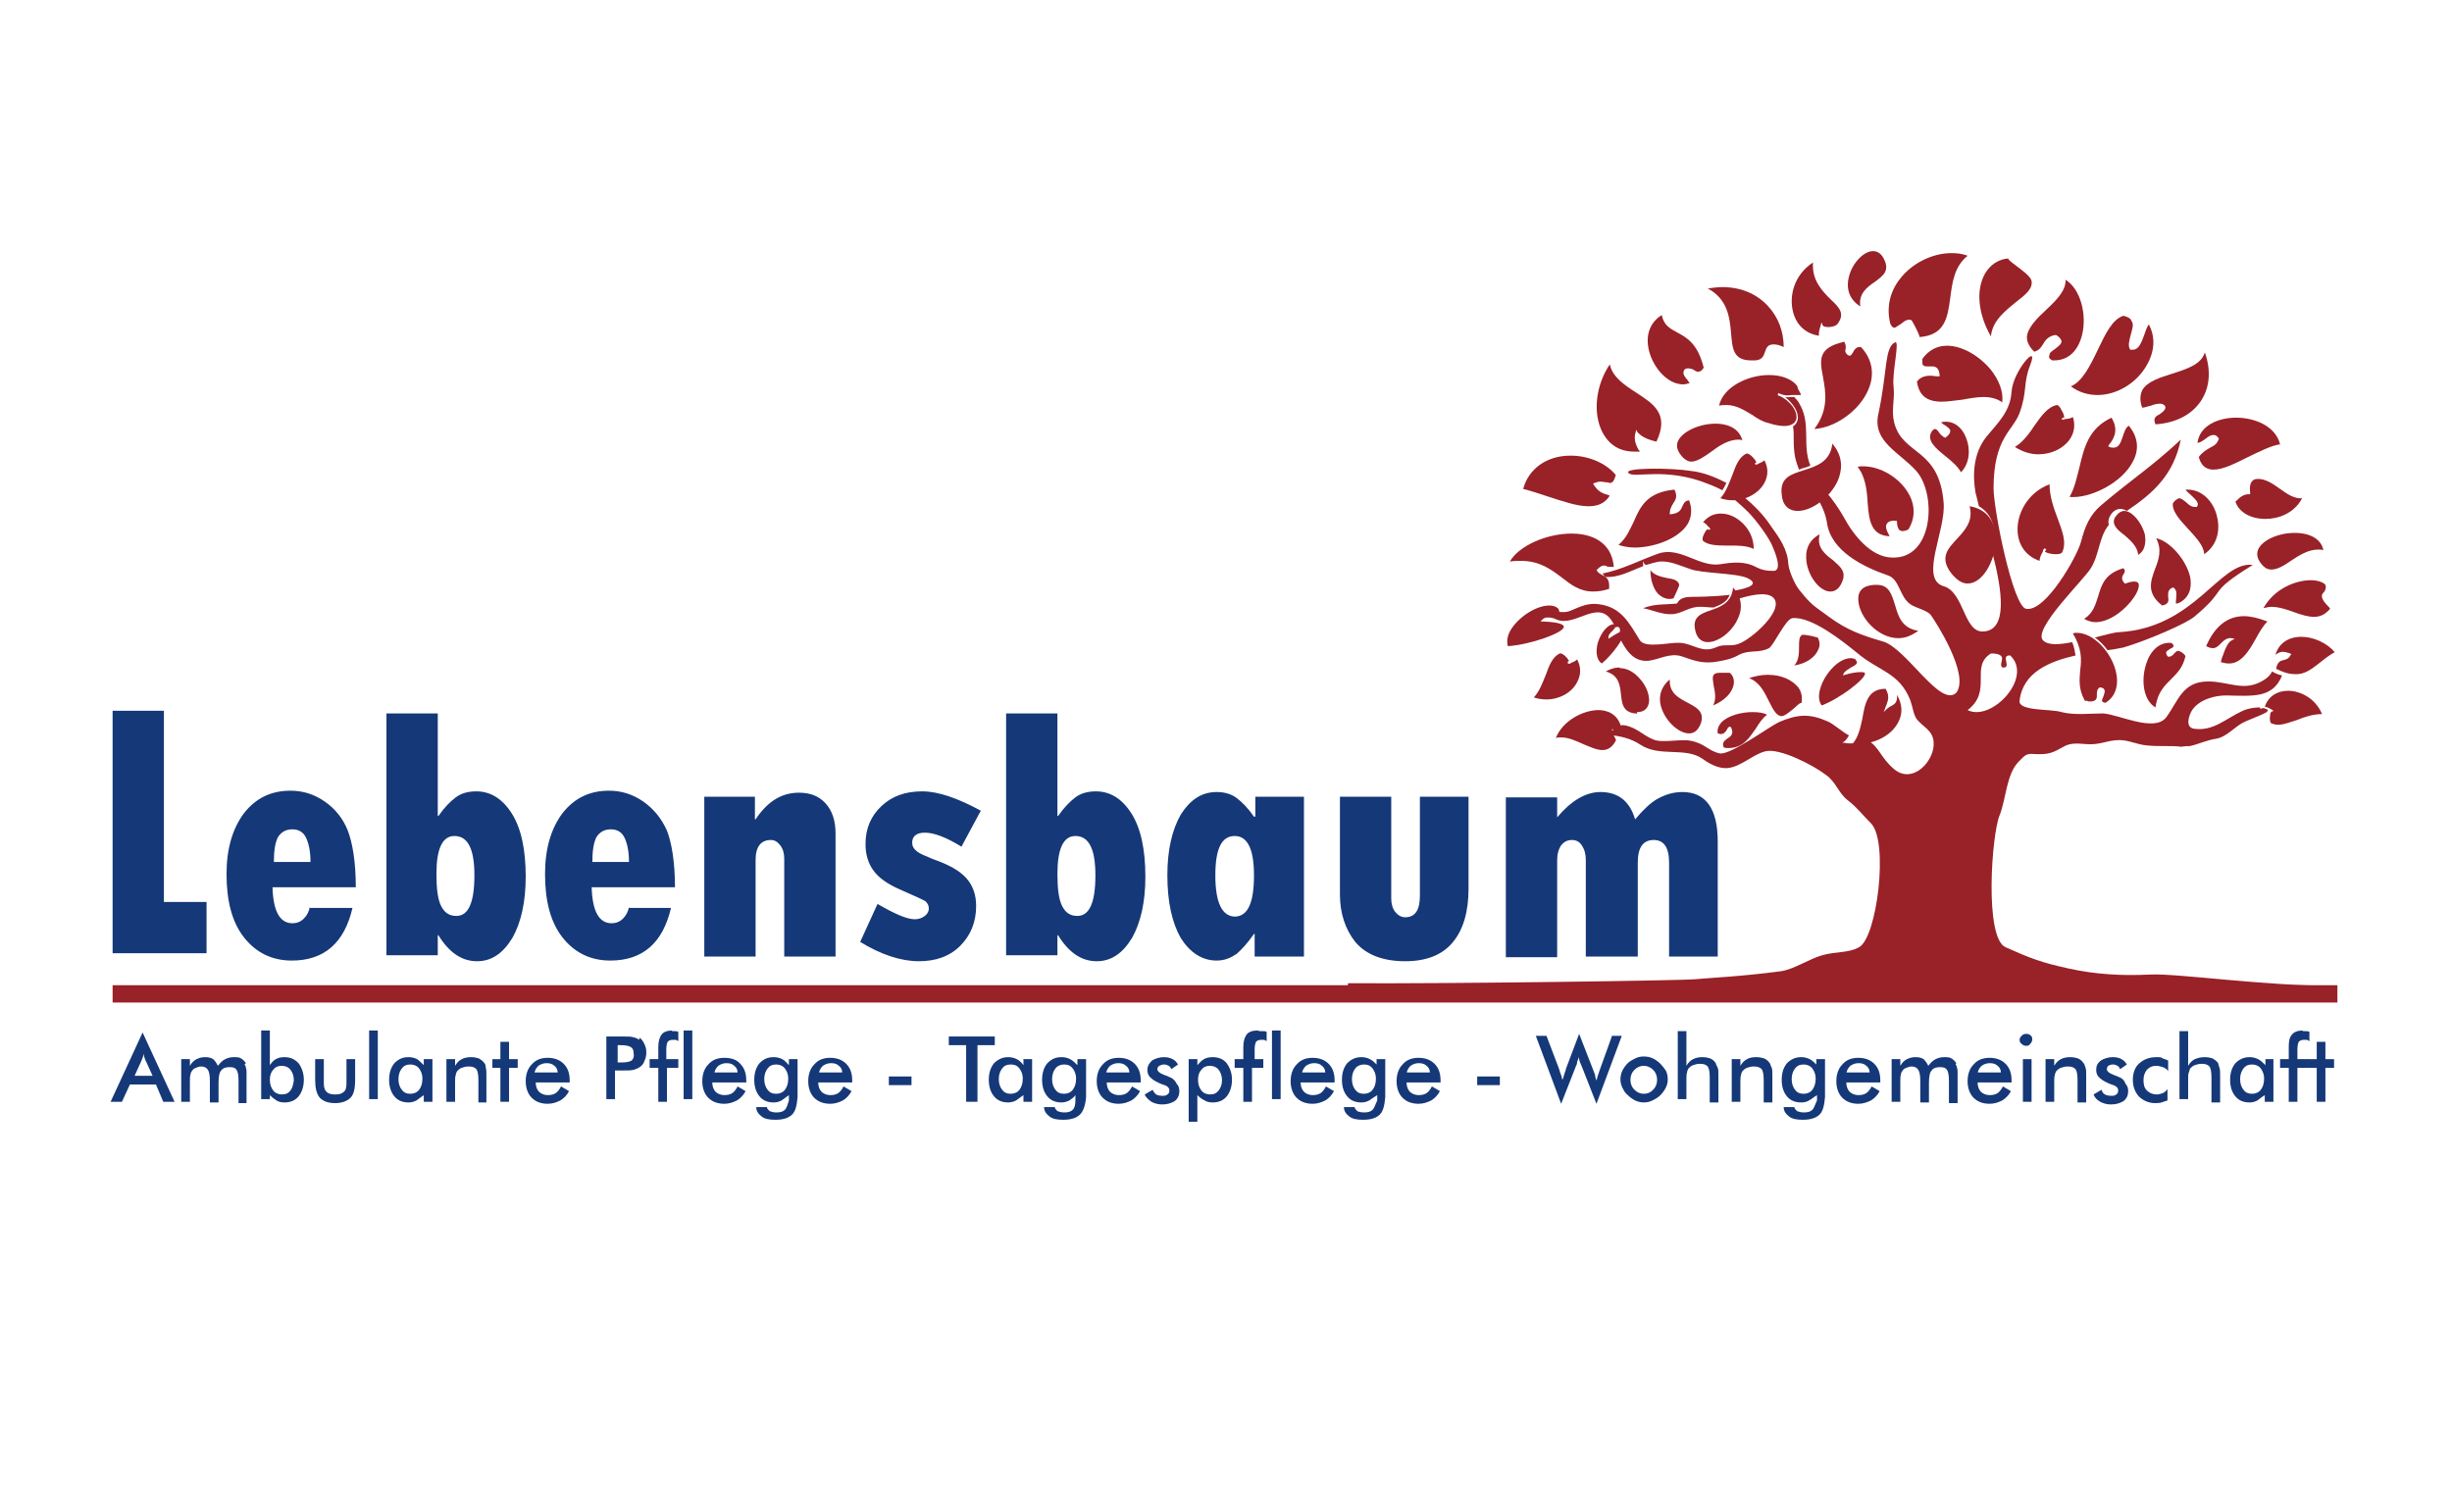 <?xml version="1.0" encoding="utf-8"?>
<!-- Generator: Adobe Illustrator 26.5.0, SVG Export Plug-In . SVG Version: 6.00 Build 0)  -->
<svg version="1.1" id="Ebene_1" xmlns="http://www.w3.org/2000/svg" xmlns:xlink="http://www.w3.org/1999/xlink" x="0px" y="0px"
	 viewBox="0 0 368 227" style="enable-background:new 0 0 368 227;" xml:space="preserve">
<style type="text/css">
	.st0{fill:#FFFFFF;}
	.st1{fill:#992128;}
	.st2{fill-rule:evenodd;clip-rule:evenodd;fill:#992128;}
	.st3{fill:#153878;}
</style>
<rect class="st0" width="368" height="227"/>
<g>
	<g>
		<g>
			<path class="st1" d="M295.3,106.6c3.8-2.9,0.3-6.5,3.5-8.5c0.5,0,0.5,0,1,0.1c1.4,0.4,0.1,1.4,0.7,2c1.6,0.2-0.4-1.9,1.2-1.8
				C305.2,101.7,298.9,108.4,295.3,106.6 M350.3,150.4V148c-10.6,0-23.5-1.9-27.6-1.7c-4.2,0.2-8.1,0-12.2-0.9
				c-4.1-0.9-5.7-1.5-9.5-3.2c-3.2-1.4-2.1-16.9-0.9-19.8c1-2.5,1-6.2,2.9-8.1c1-1,1.1-1.2,2.4-1.1c2.1,0.1,2.7-0.2,4.3-1.1
				c1-0.6,2.1-0.5,3.3-0.4c2.2,0.2,3.2-0.6,5.1-0.6c1.4,0,2.7,0.7,4.1,0.8c1.7,0.2,3.5,0,5.2,0.2c0,0,0.4-0.1,1.3-0.1
				c1.3-0.3,2.5-0.9,3.9-1.1c1.7-0.3,2.8-1.9,4.4-2.6c1.7-0.7,2.7-1.1,3.2-1.4c0.1-0.1,0.1-0.2,0.2-0.3c-0.3-0.2-0.6-0.3-0.8-0.3
				c-0.1,0-0.1,0-0.1,0v0c0,0.1-0.1,0.1-0.2,0.1c-0.1,0-0.1-0.1-0.1-0.2c0,0,0,0,0,0c-0.7,0-1.7,0.1-2.6,0.5
				c-2.6,1.2-4.4,3.1-7.3,2.7c-1.4-0.2-0.8-2-0.3-2.8c1.1-1.6,3.4-2.2,5.1-2.2c4.2,0.1,7,0.4,8.4-3c-0.5-0.1-1-0.3-1.5-0.6
				c-0.2,0.4-0.5,0.8-1.1,1.2c-3,2-5.3,0.3-8.5,0.3c-3.9,0-4.5,3-6.3,5.4c-1.8,2.3-7.2-0.5-9.5-0.6c-2,0-4.2,0.3-6.2-0.2
				c-1.5-0.5-6.5-0.1-6.3-1.7c0.5-4.3,4.5-5.9,8.4-6.8c-0.1-0.6-0.2-1.3-0.5-2c-2,0.4-3.7,0.5-4.4-0.3c-1.5-1.7,6.1-9,7.2-10.8
				c1.3-2.1,1.2-4.7,2.7-6.5c-0.1-0.4-0.1-0.7,0.1-1.2c0.5-1,1.2-1.2,1.6-1.2c0.3,0,0.7,0.1,1,0.3c4-2.7,7-5.4,8.1-10.7
				c-4.4,4.1-7.3,5.9-11.9,9.8c-1.8,1.5-2.5,3.3-3.1,5.6c-0.6,2.2-5.3,10.5-8.2,10c-2-0.3-4.9-14.9-4.9-18.1c0-7.6,2.9-8.6,3.9-11.3
				c1.2-3.3,0.5-4.4,1.6-7.2c1.4-3.6-2.6,0.9-2.8,4c-0.2,3-2,4.6-3.8,6.8c-1.9,2.4-2.1,5.6-1.6,8.4c0.1,0.4,0.3,1.1,0.5,2
				c1.6,0.9,2.5,2.7,2.3,5.1c0,0.6-0.1,1.2-0.3,1.8c1.5,5.7,2.4,11.8-1.4,11.9c-2.9,0.1-2.8-5.9-5.9-6.8c-3.7-1.1,0.4-8.4,0-12.6
				c-0.7-8.2-6.1-7-7.4-11.9c-0.5-1.9,0.1-3.4-0.1-5.4c-0.3-2.1,1-7.1,0.2-6.7c-1.6,0.8-1.1,4.3-2.5,10.8c-0.9,4.1,3.2,5.7,5.7,8.5
				c3.1,3.5,2.6,13.3-3.7,13c-3.1-0.1-5.7-3.3-7.2-6.1c-0.8-1.4-1.6-2.5-2.5-3.6c-0.4,0.4-0.8,0.8-1.2,1.2c0.5,0.9,1,2,1.2,3.3
				c0.6,4.2,5.4,6.6,9.2,7.9c1.7,0.6,1.7,3.2,3.3,4.3c0.8,0.6,2.7,0.9,3.2,1.8c0.5,0.7,5.8,8.8,3.7,11.5c-2.4,2.3-7.5-6.7-11-7.7
				c-3.1-0.9-5.4-1.7-8.1-3.7c-2.3-1.7-2.6-1.7-4.5-4.1c-0.7-0.9-1.5-2.8-1.6-3.8c-0.1-2.2-1.3-3.9-2.6-5.7
				c-1.1-1.7-2.6-3.2-4.2-4.5c-0.5,0.2-0.9,0.3-1.4,0.4c0.7,0.6,1.4,1.2,2.2,2c1.1,1.1,3.2,3.9,3.7,5.3c0.3,0.7,1.5,3.6,0,3.5
				c-0.9,0-1.6-0.1-2.4-0.5c-1.8-1-3.6-0.8-5.5-0.5c-3.2,0.5-6-2.7-9.3-1.6c-2.8,1-5.4,2.4-8.4,3c0.1,0.1,0.3,0.3,0.3,0.5
				c2.1,0.2,3.9-0.9,5.8-1.6c0-0.1,0-0.2,0-0.3l0-0.5l0.2,0.5c0.1,0,0.2,0.1,0.3,0.1c0.7-0.2,1.3-0.4,2-0.5c1.6-0.1,3,0.6,4.5,1.1
				c1.7,0.7,7,0.6,8.7,1.4c1.8,0.9,0.2,1.5-2.2,1.9c0.2,0.4,0.4,0.9,0.5,1.3c1.8-0.6,4.3-1.2,5.4-0.4c2.2,1.7-3.2,6.5-5.2,7.1
				c-1.2,0.4-2.1-0.1-3.3,0.5c-2.1,0.9-3.4-0.6-5.4-0.7c-1.5-0.1-5.2,0.9-6-0.4c-1.6-2.6-2.8-5-6.2-5.4c-1.5-0.2-2.6,0.3-4,0.9
				c-0.8,0.4-1.6,0.3-2.4,0.2c-0.2,0.4-0.8,0.5-1.3,0.6c-0.3,0.1-0.7,0.1-1,0.2c0.4,0,0.8,0.1,1.2,0.1c0.4,0,0.8,0.1,1.2,0.3
				c2.8,1.2,6.2-3.1,8.3,0.2c0.2,0.3,0.4,0.6,0.5,1c0.1,0,0.2-0.1,0.3-0.1c0.3,0,0.4,0.2,0.4,0.3c0.1,0.2,0,0.6-0.2,1
				c1,2,2.1,4,4.5,3.8c1.6-0.2,3.2-1.2,4.9-0.7c1.8,0.6,2.9,1.1,4.9,0.9c1.3-0.2,2.6-0.4,3.8-1.1c1.5-0.8,3-0.2,4.5-1
				c0.7-0.4,2.5-4.4,3.5-4.5c2.9-0.3,7.6,3.5,9.7,5.2c3.3,2.8,6.3,2.9,8,7.1c0.3,0.8,0.5,2.3,1,2.9c1,1.2,2.3,1.6,2.5,3.3
				c0.3,2.9-3.2,6.6-6,4.1c-1.9-1.6-2.2-3.3-3.8-4.2c-0.8,0.3-1.7,0.4-2.6,0.4c-0.3,0-0.7,0-1-0.1l-0.3,0l0.3-0.2
				c0.3-0.2,0.5-0.6,0.7-0.9c-1-0.5-2.4-1.8-3.2-2.1c-2.7-1.2-4.5-1.1-7.3,0.1c-1.5,0.7-7.3,5-8.9,4.7c-1.8-0.4-2.2-1.5-4.4-1.9
				c-1.5-0.3-4.3,0.4-5.6-0.2c-1.5-0.6-2.5-1.8-4.2-2.1c-0.4-0.1-0.8,0-1.2,0.2c0,0,0,0,0,0c0,0.1,0,0.2-0.1,0.3
				c-0.2,0.2-0.7,0.3-0.9,0.3c-0.1,0-0.3,0-0.4,0c-0.1,0-0.1,0-0.2,0.1c0,0.1,0.1,0.2,0.2,0.3c0.1,0.1,0.1,0.1,0.1,0.2
				c1.7,0.2,3.3,0.5,4.8,1.5c2.9,1.9,6.7,0.3,9.3,2.1c1.5,1.1,2.8,1.5,3.8,1.4c2-0.2,3.7-2,5.6-2.5c2.1-0.6,7.3,2.1,9.1,3.5
				c1.6,1.1,1.9,2.8,3.4,3.9c1.5,1.2,2,2,3.4,3.4c2.7,2.7,0.9,17.2-1.8,18.6c-1.6,0.9-3.4,0.6-5.5,1.2c-1.9,0.5-4.2,2.1-6.2,2.4
				c-6,0.8-10.8,1-12.9,1.2c-1.7,0.2-37.5,0.7-52.1,0.6v2.4H350.3z"/>
			<path class="st1" d="M314.4,95.7c0.7,0.5,1.4,1.2,1.9,1.9c1-0.1,1.8-0.3,2.4-0.4c3.7-1.1,9.4-3.6,10.6-4.6
				c5.4-4.5,1.6-3.3,8.8-7.8c-5-0.6-8.6,9.4-20,10.1C317.4,94.9,316,95.3,314.4,95.7"/>
			<path class="st1" d="M254,89.6c-0.9,0-1.9,0.1-2.3,1c-1.9,0.2-3.3,0-5.1,0.7c1.5,0.3,2.9,1,4.4,0.9c1.5-0.1,2.6-1.2,4.3-1.1
				c0.6,0,1.3,0.1,1.9,0.1c1-0.4,2-0.8,2.4-1.9C257,89.6,254.3,89.6,254,89.6"/>
			<path class="st1" d="M269.8,63c-0.1,0.3-0.2,0.7-0.7,1c0.2,1.1,0,2.2,0.2,3.9c0.1,1,0.4,1.8,0.7,2.6c0.2-0.1,0.4-0.1,0.5-0.2
				c0.4-0.1,0.8-0.2,1.2-0.4c-1.3-3.2,0.2-6.3-1.7-9.4c-0.2-0.4-0.5-0.6-0.7-0.9c-0.2,0-0.4,0-0.5,0c-0.3,0-0.6,0.1-0.9,0
				C269.2,60.6,270,62,269.8,63"/>
			<path class="st1" d="M256.5,72.7c0.8,0.3,1.4,0.6,2,0.9c0.2-0.3,0.4-0.7,0.6-1.1c-1.7-0.9-3.5-1.6-5.3-1.8
				c-3.1-0.5-10.2-0.5-9.4,0.3C245.2,71.9,249.9,70,256.5,72.7"/>
			<path class="st2" d="M346.8,87.1c-2.3,0-5.5,1.3-7.1,4.2c0.4-0.1,0.8-0.2,1.2-0.2c1.1,0,2.3,0.4,3.4,0.8c1.1,0.4,2.1,0.7,3,0.7
				c1,0,1.7-0.4,2.4-1.2c0-0.1-0.2-0.3-0.4-0.5c-0.5-0.5-1.1-1.3-0.7-1.8c0.3-0.3,0.6-0.8,0.4-1.3C348.7,87.4,347.8,87.1,346.8,87.1
				"/>
			<path class="st2" d="M278,111.7c0.2,0,0.4,0,0.7,0c2.7,0,5.2-1.3,6.2-3.3c0.7-1.3,0.6-2.7-0.2-4.1c0.1,1.1-0.3,1.4-0.9,1.7
				c-0.2,0.1-0.5,0.3-0.7,0.5l-0.4,0.4l0.2-0.5c0.1-0.2,0.1-0.4,0.2-0.5c0.3-0.9,0.5-1.4-0.1-2.5c-2.7,0-3.1,2.2-3.5,4.5
				C279.2,109.3,278.9,110.7,278,111.7"/>
			<path class="st1" d="M297.9,41.1c-1.4,2.5-1,6.1,0.9,9.4c0.2-2.3,2.1-3.8,3.7-5.1c1.4-1.1,2.6-2,2.4-3.2
				c-0.1-0.7-1.4-1.6-2.3-2.3c-0.8-0.6-1.2-0.9-1.2-1.1C300,38.9,298.7,39.7,297.9,41.1"/>
			<path class="st1" d="M265.3,101.3c-0.9,0-1.9,0.2-2.8,0.5c1.6,0.6,2.3,2.1,3,3.5c0.6,1.2,1.1,2.2,1.9,2.2l0,0
				c0.5,0,1.4-0.8,2-1.3c0.5-0.5,0.8-0.7,1-0.7c0.1-0.8,0-1.6-0.5-2.3C268.9,102,267.3,101.3,265.3,101.3"/>
			<path class="st1" d="M270.7,95.3c-0.1,0-0.2,0-0.2,0c-0.5,0.2-0.5,1-0.5,1.8c0,0.9,0,2-0.7,2.8c1.8-0.3,3.1-1.2,3.6-2.4
				c0.3-0.6,0.2-1.3-0.1-1.8c-0.1,0-0.4-0.1-0.8-0.2C271.5,95.4,271,95.3,270.7,95.3"/>
			<path class="st2" d="M245.2,78.3c-0.6,1.2-1.1,2.5-2.3,3.5c0.6,0.2,1.5,0.4,2.4,0.4c2.8,0,6.4-1.2,7.9-3.4
				c0.7-1.1,0.8-2.4,0.3-3.7c-0.7,0.1-0.8,0.5-1,0.9c-0.2,0.5-0.5,1.1-1.8,1.2l-0.1,0l0-0.1c0-0.6,0.2-1,0.5-1.5
				c0.4-0.6,0.7-1.1,0.2-2.1C247.2,73.9,246.2,76,245.2,78.3"/>
			<path class="st2" d="M328.7,86.6c-0.6-2.6-3.1-5.4-5.1-5.8c0.9,1.7,0.4,3.2-0.2,4.7c-0.7,1.9-1.2,3.6,1.1,5.4
				c1-0.2,1-0.7,0.9-1.3c0-0.5-0.1-1.1,0.7-1.4l0.1,0l0.1,0.1c0.5,0.4,0.3,1.1,0.3,1.6c0,0.3-0.1,0.6,0,0.7c0,0,0,0,0.1,0
				c0.1,0,0.4-0.1,0.7-0.3C328.9,89.3,328.9,87.7,328.7,86.6"/>
			<path class="st2" d="M285.2,41.8c-1.6,2-2.1,4.4-1.5,6.8c0.3,0.6,0.5,0.6,0.6,0.6c0.2,0,0.5-0.3,0.9-0.5c0.4-0.3,0.8-0.7,1.3-0.7
				c0.2,0,0.3,0,0.4,0.1c0.1,0.1,1.1,1.9,1.2,2.5c3.8-0.3,4.2-2.9,4.6-5.9c0.3-2.3,0.6-4.7,2.6-6.3c-0.7-0.3-1.6-0.4-2.4-0.4
				C290,38,287,39.5,285.2,41.8"/>
			<path class="st2" d="M285,79.5c0.3,0.3,0.7,0.3,1.4,0c1-1.6,1.1-3.5,0.1-5.3c-1.3-2.4-4.2-4.2-6.9-4.2c-0.3,0-0.6,0-0.8,0.1
				c1.2,1.5,1.4,3.6,1.5,5.4c0.2,2.6,0.5,4.9,3.3,5c-0.5-0.9-0.7-1.5-0.4-1.9c0.2-0.3,0.6-0.5,1.4-0.4l0.1,0l0,0.1
				C284.7,78.8,284.8,79.2,285,79.5"/>
			<path class="st2" d="M318.7,47.4c-1.7,0.5-2.8,2.9-3.9,5.2c-1.1,2.3-2.3,4.7-4,5.4c1.2,0.9,2.6,1.3,4,1.3c2.9,0,5.9-1.8,7.4-4.5
				c1.2-2.1,1.3-4.2,0.3-6.1c-0.3,0.4-0.5,1-0.7,1.6c-0.4,1.1-0.8,2.2-1.7,2.2c-0.1,0-0.2,0-0.3,0l-0.1,0l0,0
				c-0.4-0.6-0.1-1.5,0.1-2.3c0.2-0.8,0.5-1.5,0.1-2C319.8,47.8,319.4,47.6,318.7,47.4"/>
			<path class="st2" d="M326.1,75.6c-0.1,1.2,1.1,2.5,2.3,3.8c1.2,1.3,2.4,2.6,2.4,3.8c2.2-1.5,2.4-4,1.9-5.8
				c-0.5-2-2.1-3.9-4.4-3.9c-0.1,0-0.2,0-0.3,0c0.2,0.3,0.5,0.5,0.8,0.8c0.6,0.6,1.4,1.2,0.9,1.8l0,0l-0.1,0c-0.1,0-0.1,0-0.2,0
				c-0.5,0-0.9-0.3-1.3-0.7c-0.4-0.3-0.7-0.6-1.1-0.6C326.6,75,326.3,75.2,326.1,75.6"/>
			<path class="st2" d="M235.9,80.1c-3.9,0-8,1.9-9.3,4.2c0.6-0.1,1.1-0.1,1.7-0.1c2.8,0,4.5,1.3,6.1,2.5c1.4,1.1,2.7,2.1,4.7,2.1
				c0.7,0,1.5-0.1,2.4-0.4c0.1-1.5-0.4-1.7-0.9-2c-0.3-0.2-0.7-0.3-0.9-0.7l-0.1-0.1l0.1-0.1c0.4-0.4,0.7-0.6,1-0.6
				c0.1,0,0.3,0,0.4,0.1c0.2,0.1,0.4,0.1,0.7,0.1c0.1,0,0.2,0,0.4,0C241.8,80.6,237.7,80.1,235.9,80.1"/>
			<path class="st2" d="M332.2,70.5L332.2,70.5c1.5,0,3.4-1,5.2-1.9c1.7-0.8,3.4-1.7,4.8-1.9c-0.7-2.8-3.9-4-6.6-4
				c-2.7,0-5.5,1.2-5.8,3.8c0.5-0.1,0.9-0.4,1.3-0.7c0.4-0.3,0.7-0.5,1.1-0.5c0.3,0,0.5,0.1,0.7,0.4l0.1,0.1l0,0.1
				c-0.3,0.8-0.7,1-1.3,1.3c-0.5,0.3-1.1,0.6-1.7,1.4C330.3,69.8,331,70.5,332.2,70.5"/>
			<path class="st2" d="M274.8,45c-1.3-1.3-2.9-2.9-2.7-5.6c-2.9,1.9-3.6,5.1-3,7.4c0.5,2,1.9,3.3,3.9,3.6c-0.1-0.4,0.1-1.1,0.3-1.7
				c0-0.1,0-0.1,0-0.1c0-0.1,0.1-0.1,0.1-0.1h0c0.1,0,0.1,0.1,0.1,0.2c0,0.3,0.5,0.4,0.9,0.4c0.6,0,1.2-0.2,1.4-0.5
				C276.9,47.1,276.1,46.2,274.8,45"/>
			<path class="st2" d="M254.9,55.8c0.2,0,0.5-0.1,0.8-0.6c-0.9-3.6-2.5-4.5-4-5.3c-1.1-0.6-2-1.1-2.3-2.6c-1.8,1.1-2.5,3.1-1.9,5.4
				c0.6,2.4,2.7,5,5.1,5c0.3,0,0.7-0.1,1-0.2c-0.1-0.1-0.2-0.2-0.3-0.4c-0.4-0.5-0.9-1-0.5-1.6l0,0c0.2-0.2,0.4-0.2,0.6-0.2
				c0.3,0,0.5,0.1,0.8,0.2C254.4,55.7,254.6,55.8,254.9,55.8"/>
			<path class="st2" d="M242.1,109.6c0.1,0.1,0.3,0.2,0.7,0.2c0.3,0,0.5-0.1,0.6-0.2c0,0,0,0,0-0.1c-0.5-2.5-2.4-2.9-3.5-2.9
				c-2.3,0-5.4,1.6-6.4,4.2c0.2-0.1,0.5-0.1,0.8-0.1c1.1,0,2.2,0.5,3.3,1c1,0.4,2,0.9,2.9,0.9c0.9,0,1.5-0.5,2-1.4
				c0.1-0.1-0.1-0.4-0.2-0.6c-0.2-0.3-0.5-0.8-0.3-1.2L242.1,109.6C242,109.5,242,109.6,242.1,109.6"/>
			<path class="st2" d="M259.4,112.3c2.2,0,3.1-1.5,4.1-2.9c0.5-0.8,1-1.6,1.7-2.1c-0.5-0.3-1.3-0.4-2.2-0.4c-1.6,0-3.7,0.5-4.7,1.6
				c-0.4,0.5-0.6,1-0.5,1.6c0.1,0,0.3,0.1,0.4,0.1c0.6,0,0.8-0.4,1-0.7c0.1-0.2,0.2-0.4,0.4-0.4c0.1,0,0.1,0,0.2,0.1l0,0l0,0
				c0.5,1-0.1,1.4-0.6,1.7c-0.4,0.3-0.8,0.6-0.5,1.3C259,112.3,259.2,112.3,259.4,112.3"/>
			<path class="st2" d="M330.5,59.9c1.2-2,1.3-4.5,0.4-7c-0.5,1.8-2.7,2.5-4.9,3.2c-1.9,0.6-3.8,1.2-4.5,2.5c-0.3,0.7-0.4,1.5,0,2.6
				c0.4,0,0.8-0.2,1.3-0.3c0.5-0.2,1-0.3,1.4-0.3c0.4,0,0.7,0.2,0.8,0.5l0,0l0,0c0,0.5-0.5,0.8-0.9,1.1c-0.6,0.3-1,0.6-0.6,1.5
				C326.7,63.5,329.2,62.1,330.5,59.9"/>
			<path class="st2" d="M335.5,75.3c0.5,1.6,2.3,2.6,4.5,2.6c1.9,0,4.3-0.8,5.5-3.1c-1.1,0.1-2.2-0.6-3.3-1.4
				c-1.1-0.8-2.3-1.6-3.5-1.5c-1,0.1-1.1,1.1-1,2c0,0.2,0,0.3,0,0.3l0,0l-0.1,0c-0.1,0-0.2,0-0.3,0
				C336.3,74.3,335.7,75.2,335.5,75.3"/>
			<path class="st2" d="M348.4,99.3c0.6-0.5,1.3-1,2-1.4c-1.2-1.4-3.2-2.3-5-2.3c-2,0-3.4,1-3.9,2.7c0.7-0.5,1.1-0.6,2.2-0.2
				l0.2,0.1l-0.1,0.1c-0.3,0.6-0.7,0.7-1.1,0.8c-0.5,0.1-0.9,0.3-1.1,1.3c1,0.5,1.9,0.8,2.8,0.8C346,101.3,347.1,100.3,348.4,99.3"
				/>
			<path class="st2" d="M253.3,105.5c-1.3-0.7-2.8-1.4-2.7-3.5c-1.8,1.5-1.6,3.4-1.2,4.4c0.7,2,2.6,3.7,4.1,3.7h0
				c0.8,0,1.4-0.5,1.8-1.6C255.8,106.8,254.6,106.2,253.3,105.5"/>
			<path class="st2" d="M295.6,76c0.6,2.2-0.7,3.6-1.9,4.9c-1.4,1.5-2.6,2.8-0.9,5.1c0.8,1,1.6,1.6,2.5,1.6c2.2,0,4-3.2,4.2-6.1
				C299.7,78.4,298.2,76.4,295.6,76"/>
			<path class="st2" d="M248.6,66.3c2-4.2-0.5-5.7-3.1-7.4c-1.7-1.1-3.5-2.3-3.9-4.2c-2.1,3.1-2.6,7.3-1.1,10.2
				c1,1.9,2.6,2.9,4.8,2.9c0.3,0,0.5,0,0.8,0c0-0.1-0.1-0.2-0.2-0.3c-0.3-0.6-0.8-1.5-0.4-2.7l0.1-0.3l0.1,0.3
				C246.2,65.4,246.9,65.9,248.6,66.3"/>
			<path class="st2" d="M235.7,68.4c-3.6,0-6.3,2-7.1,5c1.2,0.3,2.4,0.7,3.6,1.1c2.2,0.7,4.4,1.5,6.2,1.5c1.5,0,2.5-0.5,3.2-1.6
				c-1.3-0.4-1.7-0.6-2.4-1.6l-0.1-0.2l0.2-0.1c0.3-0.1,0.6-0.2,0.9-0.2c0.3,0,0.6,0.1,0.9,0.1c0.2,0,0.4,0.1,0.5,0.1
				c0.3,0,0.6-0.1,0.9-1.2C241,69.5,238.4,68.4,235.7,68.4"/>
			<path class="st2" d="M291.4,60.3c1,0,2.1-0.2,3.1-0.3c1.1-0.2,2.2-0.4,3.2-0.4c1.2,0,2.1,0.3,2.8,0.8c0.2-1.6-0.5-3.4-1.8-5
				c-1.8-2.1-4.3-3.5-6.5-3.5c-1.5,0-2.8,0.7-3.7,2c0,0.5,0,0.8,0.1,0.9c0.1,0.1,0.3,0.2,0.5,0.2c0.1,0,0.2,0,0.4,0
				c0.1,0,0.3,0,0.4,0c0.5,0,1.1,0.1,1.2,1.3l0,0.2l-0.2,0c-0.1,0-0.1,0-0.2,0c-0.2,0-0.6-0.1-1-0.1c-0.9,0-1.6,0.3-2,0.9
				C288,59.3,289.1,60.3,291.4,60.3"/>
			<path class="st2" d="M308,54.1c0.1,0,0.2,0,0.3,0c2.1,0,3.6-1.4,4.2-3.9c0.7-2.9-0.2-6.8-2.5-8.2c0.1,1.6-1.4,3.1-2.9,4.5
				c-1.4,1.3-2.8,2.7-2.9,4.1c0,0.8,0.4,1.5,1.1,2.2c0.7-0.2,1-0.6,1.3-1.1c0.3-0.5,0.7-1.2,1.8-1.4l0.1,0l0.1,0
				c0.5,0.3,0.7,0.6,0.8,0.9c0,0.5-0.5,0.8-1,1.2c-0.4,0.3-0.9,0.6-0.8,0.9C307.4,53.6,307.6,53.9,308,54.1"/>
			<path class="st2" d="M258.5,43.1c-0.7,0-1.4,0.1-2.2,0.2c3,1.6,3.3,4.4,3.5,6.7c0.2,2.3,0.3,4.1,3,4.1c0.2,0,0.5,0,0.7,0
				c1-0.1,1.2-0.7,1.4-1.3c0.2-0.6,0.4-1.1,1.3-1.1c0.4,0,0.9,0.1,1.5,0.4c0-2.3-0.8-4.5-2.4-6.2C264.1,44.6,261.9,43.1,258.5,43.1"
				/>
			<path class="st2" d="M270.3,59.3c-0.1-0.3-0.2-0.5-0.4-0.8l-0.2-0.6c-0.8-1-2.3-1.6-4.2-1.6c-3.2,0-6.9,1.8-7.5,4.6
				c0.4-0.1,0.8-0.1,1.1-0.1c1.5,0,2.7,0.8,3.9,1.5c0.7,0.5,1.5,1,2.4,1.2c2.4,0.8,3.9,0.5,4.2-0.6c0.2-1.1-0.8-2.7-2.6-3.5
				c-0.1,0-0.1,0-0.2-0.1l0.1-0.3c0.1,0,0.1,0.1,0.2,0.1c0.7,0.3,1.2,0.3,1.8,0.2C269.2,59.3,269.7,59.3,270.3,59.3"/>
			<path class="st2" d="M318.8,76.7c-0.5,0-1,0.4-1.4,1c-0.5,1,0.3,1.8,1.4,2.6c0.9,0.8,2,1.7,2.1,3c1.3-0.8,1.1-2.4,1-3.1
				C321.4,78.4,320,76.7,318.8,76.7"/>
			<path class="st2" d="M338.6,95.8c0.5-0.9,1-1.8,1.7-2.5c-1.3-0.5-2.5-0.8-3.5-0.8c-2.5,0-4.4,1.5-5.7,4.5c0.4,0.2,0.7,0.3,1,0.3
				c0.5,0,0.8-0.3,1.2-0.7c0.4-0.4,0.9-0.9,1.6-0.8l0.5,0.1l-0.4,0.2c-0.7,0.3-1.1,1.5-1.5,2.6c-0.1,0.2-0.1,0.4-0.2,0.7
				c0.4,0.1,0.8,0.2,1.1,0.2C336.3,99.7,337.5,97.8,338.6,95.8"/>
			<path class="st2" d="M312.1,70.1c-0.4,1.5-0.7,3.1-1.5,4.5c3,0.3,8-2.1,9.6-5.5c0.9-1.8,0.6-3.6-0.7-5.2c-0.5,0.3-0.7,1-0.9,1.6
				c-0.3,0.8-0.5,1.7-1.4,1.7c-0.2,0-0.4,0-0.6-0.1l-0.2-0.1l0.1-0.2c1.1-1.3,1.3-2.6,0.4-4.1C313.5,64.3,312.8,67.1,312.1,70.1"/>
			<path class="st2" d="M316,105.5c1.5-0.9,2.1-2.7,1.5-4.9c-0.7-2.7-3.3-5.6-5.8-5.6c-0.2,0-0.4,0-0.6,0.1c1.4,2.3,1.3,4,1.1,5.5
				c-0.1,1.4-0.3,2.8,0.7,4.6c0.3,0,0.4,0,0.5,0.1c0.1,0,0.2,0,0.4,0l0.1,0c0.8-0.1,0.8-0.5,0.8-1c0-0.4,0-0.8,0.4-1.1l0,0l0,0
				c0.4,0,0.6,0.1,0.7,0.3c0.2,0.3,0,0.6-0.1,1c-0.1,0.3-0.3,0.6-0.2,0.8C315.6,105.4,315.8,105.5,316,105.5"/>
			<path class="st2" d="M325.6,96.5c-2.1,0-3.3,2-3.7,3.9c-0.5,2.2-0.1,4.8,1.6,5.8c0.3-2.3,1.4-3.3,2.4-4.3
				c0.9-0.9,1.7-1.7,2.1-3.4c-0.1-0.2-0.3-0.4-0.6-0.6c-0.2-0.1-0.4-0.2-0.5-0.2c-0.2,0-0.4,0.2-0.6,0.4c-0.2,0.3-0.5,0.5-0.9,0.5
				l0,0l0,0c-0.2-0.2-0.3-0.4-0.3-0.6c0-0.3,0.4-0.4,0.6-0.6c0.2-0.1,0.5-0.2,0.5-0.4c0-0.1,0-0.2-0.2-0.4
				C325.9,96.5,325.7,96.5,325.6,96.5"/>
			<path class="st2" d="M277.8,98.8c-1.7,0-3.5,1.9-4.3,3.7c-0.6,1.4-0.7,2.6-0.1,3.4c2.7-1,6.6-4,6.5-4.8c0-0.2-0.4-0.2-0.7-0.2
				c-0.5,0-1.3,0.1-2.3,0.4l-0.3,0.1l0.1-0.3c0.2-0.4,0.7-0.6,1.1-0.9c0.4-0.2,0.8-0.4,0.9-0.7c0-0.2-0.1-0.3-0.3-0.6
				C278.2,98.9,278,98.8,277.8,98.8"/>
			<path class="st2" d="M242.2,93.7c-1.1,0.1-2,1.5-2.4,2.8c-0.3,1.1-0.3,2.5,0.6,3.1c1.6-1.3,3.6-4.1,3.3-4.7c0-0.1-0.2-0.4-2,0.8
				l-0.3,0.2l0-0.3c0-0.3,0.3-0.6,0.6-0.9c0.2-0.2,0.5-0.5,0.4-0.6C242.5,93.9,242.3,93.8,242.2,93.7"/>
			<path class="st2" d="M280.4,58.5c1-2.3,0.6-4.6-1.1-6.4c-0.7-0.1-1,0.4-1.2,0.8c-0.2,0.3-0.3,0.5-0.5,0.5c-0.1,0-0.3-0.1-0.4-0.2
				c-0.3-0.3-0.3-0.6-0.2-0.8c0-0.2,0.1-0.5-0.2-1.1c-4,0.9-3.7,2.7-3.2,5.3c0.4,2.2,0.9,4.9-1.3,7.8
				C275.5,64.2,279.1,61.6,280.4,58.5"/>
			<path class="st2" d="M314.9,89.5c-0.4,1.2-0.7,2.5-2.1,3.4c0.5,0.3,1.1,0.5,1.7,0.5h0c3.1,0,6.5-3.9,6.5-5.5
				c0-0.4-0.2-0.6-0.7-0.6c-0.3,0-0.8,0.1-1.3,0.3l-0.1,0l-0.1-0.1c-0.5-0.6-0.3-1-0.1-1.3c0.2-0.3,0.3-0.5,0-0.9
				C315.9,86.1,315.4,87.8,314.9,89.5"/>
			<path class="st2" d="M274.7,88.8L274.7,88.8c0.7,0,1.3-0.4,1.7-1.3c0.8-1.7-0.2-2.4-1.3-3.4c-1.2-0.9-2.5-1.9-2-3.9
				c-2.4,1.3-2.1,3.6-1.9,4.6C271.7,87,273.3,88.8,274.7,88.8"/>
			<path class="st2" d="M256.8,91.6c-1.5,0.5-2.8,1-2.4,2.9c0.2,1.2,0.9,1.9,1.9,1.9c1.7,0,3.8-1.7,4.6-3.7c0.7-1.6,0.4-3.2-0.8-4.5
				C259.9,90.5,258.2,91.1,256.8,91.6"/>
			<path class="st2" d="M269.8,76.7c2.2,0,4.9-2.1,6-4.5c0.6-1.4,1-3.5-0.8-5.6c-0.3,2.8-2.5,3.4-4.3,4c-1.9,0.6-3.6,1.1-3.3,3.6
				C267.5,75.8,268.4,76.7,269.8,76.7"/>
			<path class="st2" d="M257.5,63.6c-2.5,0-5.1,1.2-5.7,2.7c-0.3,0.8,0,1.6,0.9,2.5c0.4,0.3,0.7,0.5,1.1,0.5c0.9,0,1.9-0.7,2.9-1.4
				c1.2-0.9,2.6-1.9,4.2-1.9c0.2,0,0.4,0,0.6,0.1C260.9,63.9,258.6,63.6,257.5,63.6"/>
			<path class="st2" d="M344.4,80c-2.5,0-4.9,1.1-5.5,2.5c-0.3,0.8-0.1,1.6,0.8,2.5c0.4,0.4,0.8,0.5,1.2,0.5c0.9,0,1.9-0.6,2.9-1.3
				c1.2-0.8,2.6-1.7,4.1-1.7c0.3,0,0.6,0,0.8,0.1C348.4,81,346.8,80,344.4,80"/>
			<path class="st2" d="M278.9,90.1c0.1,2.5,2.9,5.7,6,5.7c1.1,0,2-0.4,3-1.1c-2.5-0.4-3-2.2-3.5-3.9c-0.5-1.6-0.9-3-2.7-3
				c-0.1,0-0.3,0-0.4,0C279.6,87.9,278.8,88.7,278.9,90.1"/>
			<path class="st2" d="M281.4,42.3c1.2-0.9,2.2-1.6,1.4-3.3c-0.4-0.9-1-1.3-1.7-1.3c-1.4,0-3.1,1.8-3.6,3.8
				c-0.5,1.9,0.1,3.5,1.7,4.5C278.9,44.1,280.2,43.1,281.4,42.3"/>
			<path class="st2" d="M245.7,106.9c1.5,0,1.8-1.1,1.8-1.8c0-1-0.5-2.2-1.3-3.1c-0.9-1.1-2-1.7-3.1-1.7v-0.1
				c-0.7,0-1.4,0.2-2.1,0.6c3.9,1.1,0.7,5.9,4.4,6.3c0.1,0,0.2,0,0.3,0V106.9z"/>
			<path class="st2" d="M235.2,98.8c-0.4-0.5-0.9-0.8-1.1-0.7c-1.1,0.5-1.6,1.8-2.1,3.2c-0.5,1.2-0.9,2.4-1.8,3.4
				c0.6,0.2,1.2,0.3,1.9,0.3c1.9,0,3.8-1,4.6-2.6c0.6-1.1,0.6-2.3,0-3.4c-0.2,0.2-0.6,0.4-0.9,0.5l0,0c-0.1,0.1-0.2,0.2-0.5,0.1
				l0-0.2l0-0.1c0,0,0.1,0,0.2-0.1C235.4,99.2,235.4,99,235.2,98.8"/>
			<path class="st2" d="M309.5,82.9c0.7-1.5,0-3.2-0.7-5.1c-0.6-1.6-1.2-3.3-1.2-5.1c-3.4,1.3-4.9,4.5-4.8,7
				c0.1,2.2,1.3,3.8,3.3,4.5c0-0.4,0.2-0.9,0.5-1.4l0,0c0-0.1,0-0.3,0.3-0.5l0.1,0.1l0.1,0.1c0,0-0.1,0.1-0.2,0.3
				c0.2,0.2,0.9,0.4,1.6,0.4C309.1,83.2,309.4,83.1,309.5,82.9"/>
			<path class="st2" d="M341.2,106.7C341.2,106.7,341.2,106.7,341.2,106.7l-0.1,0.1c-0.1,0-0.1,0-0.1,0c-0.1,0-0.3,0.2-0.3,0.6
				c-0.1,0.6,0,1.1,0.2,1.2c0.3,0.1,0.6,0.2,1,0.2c0.9,0,1.8-0.4,2.8-0.7c1.2-0.5,2.5-0.9,3.8-0.9c-1-2.4-3.3-3.5-5.1-3.5
				c-1.7,0-3,0.9-3.5,2.4c0.4,0,1.2,0.5,1.3,0.6c0,0,0,0,0,0L341.2,106.7L341.2,106.7z"/>
			<path class="st2" d="M259,81.9l0.7,0c1.2,0,2.4,0,3.5,0.5c0-1.5-0.6-2.8-1.6-3.8c-1-1-2.2-1.5-3.3-1.5c-0.8,0-1.8,0.2-2.7,1.3
				c0.3,0.1,0.6,0.4,0.8,0.7l0,0c0.1,0,0.2,0.1,0.3,0.4l-0.2,0l-0.1,0.1c0,0,0-0.1-0.1-0.2c-0.2,0.1-0.5,0.6-0.7,1.1
				c-0.1,0.3-0.1,0.6,0,0.7C256.3,81.8,257.5,81.9,259,81.9"/>
			<path class="st2" d="M263.2,68.8c-0.4-0.5-0.9-0.8-1.1-0.7c-1.1,0.5-1.6,1.8-2.1,3.2c-0.5,1.2-0.9,2.5-1.8,3.5
				c0.6,0.2,1.2,0.3,1.9,0.3c2,0,3.9-1.1,4.7-2.6c0.6-1.1,0.6-2.3,0-3.4c-0.2,0.2-0.6,0.4-0.9,0.5l0,0c-0.1,0.1-0.2,0.2-0.5,0.1
				l0-0.1l0-0.1c0,0,0.1,0,0.2-0.1C263.5,69.2,263.4,69,263.2,68.8"/>
			<path class="st2" d="M308.7,60.8c-1.4,0.3-2.3,1.6-3.3,3c-0.8,1.2-1.7,2.5-3,3.3c1.1,0.7,2.3,1.1,3.5,1.1c1.9,0,3.7-0.8,4.7-2.2
				c0.5-0.7,1-1.9,0.5-3.4c-0.3,0.2-0.7,0.3-1.2,0.3l0,0c-0.1,0.1-0.1,0.1-0.2,0.1c-0.1,0-0.2,0-0.3-0.1l0.1-0.1l0-0.1
				c0.1,0,0.2,0,0.3,0c0-0.2-0.1-0.7-0.4-1.1C309.2,61.1,308.9,60.8,308.7,60.8"/>
			<path class="st2" d="M232.5,90.9c-1.8,0-4.3,1.5-5.6,3.4c-0.7,1-0.8,2-0.6,2.7c3.3-0.2,8.4-2,8.4-2.9c0-0.2-0.2-0.7-3.2-0.8
				l-0.3,0l0.2-0.2c0.3-0.4,0.9-0.5,1.5-0.6c0.5-0.1,1-0.2,1.1-0.4c0.1-0.2,0-0.4-0.1-0.7C233.5,91,233,90.9,232.5,90.9"/>
			<path class="st1" d="M260.2,102.7c0.1-0.7-0.1-1.3-0.6-1.7c-0.1,0-0.2,0-0.3,0c-0.1,0-0.3,0-0.5,0c-0.2,0-0.5,0-0.7,0
				c-0.4,0-0.7,0.1-0.8,0.2c-0.4,0.3-0.2,1-0.1,1.8c0.2,0.9,0.4,2-0.1,2.9C258.8,105.2,260,104,260.2,102.7"/>
			<path class="st1" d="M250.3,86.8c-0.9-0.2-2-0.4-2.6-1.2c0,1.4,0.4,2.7,1.1,3.5c0.7,0.7,1.6,1,2.4,0.7c0-0.1,0.1-0.3,0.3-0.7
				c0.2-0.5,0.6-1.2,0.5-1.4C251.8,87.1,251.1,86.9,250.3,86.8"/>
			<path class="st2" d="M290.4,64.4c-0.1,0-0.3,0.1-0.5,0.4c-0.8,1.3,0.6,2.5,2.1,3.7c1,0.8,1.9,1.6,2.3,2.4
				c1.4-1.4,1.4-3.6,0.8-5.1c-0.7-1.9-2.2-2.8-3.8-2.4c0.2,0.2,0.5,0.4,0.7,0.5c0.4,0.3,0.7,0.5,0.7,0.8c0,0.3-0.2,0.6-0.6,0.9
				l-0.1,0.1l-0.1,0c-0.4-0.2-0.7-0.5-0.9-0.8C290.8,64.6,290.6,64.4,290.4,64.4"/>
			<path class="st3" d="M233.7,119.6v3.1c2.1-2.5,4.3-3.8,6.5-3.8c2.7,0,4.4,1.4,5.2,4.1c1.2-1.4,2.3-2.5,3.4-3.1
				c1.1-0.6,2.3-1,3.7-1c3.5,0,5.3,2.5,5.3,7.4v17.3h-7.3v-14.1c0-2.3-0.8-3.4-2.3-3.4c-1.6,0-2.4,1.1-2.4,3.4v14.1H238v-14.5
				c0-0.9-0.2-1.6-0.6-2.2c-0.4-0.6-0.9-0.8-1.5-0.8c-0.7,0-1.2,0.3-1.6,0.8c-0.4,0.6-0.6,1.3-0.6,2.3v14.5H226v-24H233.7z
				 M201.1,119.6h7.7v15.3c0,0.8,0.2,1.5,0.6,2c0.4,0.5,0.9,0.8,1.5,0.8c1.5,0,2.2-1.1,2.2-3.2v-14.9h7.3v13.8
				c0,3.5-0.8,6.2-2.4,8.1c-1.6,1.9-4,2.8-7.1,2.8c-3.4,0-5.9-1-7.5-2.9c-1.5-1.9-2.3-4.3-2.3-7.1V119.6z M188.2,131.4
				c0-4-1-5.9-2.9-5.9c-2,0-2.9,2-2.9,5.9c0,4.1,1,6.2,3,6.2C187.3,137.5,188.2,135.5,188.2,131.4 M188.3,143.6v-3.4h-0.1
				c-0.9,1.3-1.8,2.3-2.6,3c-0.9,0.6-1.8,1-3,1c-2.2,0-4-1.2-5.4-3.4c-1.3-2.3-2-5.4-2-9.4c0-3.8,0.7-6.8,2-9.1
				c1.4-2.2,3.1-3.4,5.4-3.4c1.2,0,2.2,0.3,3,0.9c0.8,0.6,1.7,1.5,2.6,2.8h0.2v-3h7.3v24H188.3z M164.4,131.4c0-4-1-5.9-3-5.9
				c-1.8,0-2.7,1.9-2.7,5.7c0,2.2,0.2,3.8,0.7,4.8c0.5,1,1.2,1.5,2.3,1.5C163.5,137.5,164.4,135.5,164.4,131.4 M151,107.1h7.7v15.4
				h0.1c0.9-1.3,1.8-2.2,2.6-2.8c0.8-0.6,1.8-0.9,3.1-0.9c2.1,0,3.9,1.1,5.3,3.3c1.4,2.2,2.1,5.4,2.1,9.5c0,3.8-0.7,6.9-2,9.2
				c-1.4,2.3-3.1,3.5-5.3,3.5c-2.3,0-4.2-1.3-5.8-3.9h-0.1v3H151V107.1z M131.7,135.7c2.6,1.5,4.4,2.3,5.6,2.3
				c0.6,0,1.1-0.2,1.5-0.5c0.4-0.3,0.6-0.7,0.6-1.1c0-0.5-0.2-0.8-0.5-1.1c-0.3-0.2-1.6-0.8-3.9-1.8c-1.8-0.8-3.1-1.7-3.9-2.8
				c-0.8-1.1-1.2-2.4-1.2-4c0-2.3,0.8-4.2,2.4-5.7c1.6-1.5,3.6-2.2,6.1-2.2c2.4,0,5.3,1,8.8,2.9l-2.9,5.4c-2.3-1.4-4.1-2.1-5.5-2.1
				c-1.2,0-1.9,0.5-1.9,1.5c0,0.5,0.2,0.9,0.7,1.3c0.5,0.4,1.3,0.7,2.5,1.2c2.3,0.8,3.9,1.7,4.9,2.8c1,1.1,1.5,2.5,1.5,4.2
				c0,2.4-0.8,4.4-2.4,6c-1.6,1.6-3.7,2.3-6.2,2.3c-2.7,0-5.7-1-8.8-2.9L131.7,135.7z M113.3,119.6v3.4h0.1c1.8-2.7,3.9-4,6.5-4
				c1.7,0,3,0.5,4,1.6c1,1.1,1.5,2.6,1.5,4.5v18.5h-7.7v-14.7c0-0.8-0.2-1.5-0.6-2c-0.4-0.5-0.8-0.8-1.4-0.8c-1.5,0-2.3,1-2.3,3
				v14.5h-7.7v-24H113.3z M88.9,129.4h5.5c0-1.7-0.3-2.9-0.7-3.7c-0.4-0.8-1.1-1.2-2-1.2c-1,0-1.7,0.4-2.2,1.2
				C89.1,126.5,88.9,127.7,88.9,129.4 M94.4,136.3h6.3c-1.2,5.2-4.2,7.9-9.1,7.9c-3,0-5.4-1.2-7.2-3.5c-1.8-2.3-2.6-5.5-2.6-9.5
				c0-3.8,0.9-6.8,2.6-9.1c1.8-2.3,4.1-3.4,7-3.4c1.8,0,3.5,0.5,5.1,1.6c1.6,1.1,2.8,2.6,3.6,4.4c0.7,1.8,1.2,4.7,1.2,8.5H88.8
				c0.1,3.6,1.1,5.4,3,5.4c0.6,0,1.2-0.2,1.7-0.7c0.5-0.5,0.8-1.1,0.9-1.8 M71.2,131.4c0-4-1-5.9-3-5.9c-1.8,0-2.7,1.9-2.7,5.7
				c0,2.2,0.2,3.8,0.7,4.8c0.5,1,1.2,1.5,2.3,1.5C70.3,137.5,71.2,135.5,71.2,131.4 M58,107.1h7.7v15.4h0.1c0.9-1.3,1.8-2.2,2.6-2.8
				c0.8-0.6,1.8-0.9,3.1-0.9c2.1,0,3.9,1.1,5.3,3.3c1.4,2.2,2.1,5.4,2.1,9.5c0,3.8-0.7,6.9-2,9.2c-1.4,2.3-3.1,3.5-5.3,3.5
				c-2.3,0-4.2-1.3-5.8-3.9h-0.1v3H58V107.1z M40.9,129.4h5.7c0-1.7-0.3-2.9-0.7-3.7c-0.4-0.8-1.1-1.2-2-1.2c-1,0-1.7,0.4-2.2,1.2
				c-0.4,0.8-0.6,2-0.6,3.8 M46.4,136.3h6.5c-1.2,5.2-4.2,7.9-9.1,7.9c-3,0-5.4-1.2-7.2-3.5c-1.8-2.3-2.6-5.5-2.6-9.5
				c0-3.8,0.9-6.8,2.6-9.1c1.8-2.3,4.1-3.4,7-3.4c1.8,0,3.5,0.5,5.1,1.6c1.6,1.1,2.8,2.6,3.5,4.4c0.7,1.8,1.2,4.7,1.2,8.5H40.9
				c0.1,3.6,1.1,5.4,3,5.4c0.6,0,1.2-0.2,1.7-0.7c0.5-0.5,0.8-1.1,0.9-1.8 M16.9,106.7h7.7v28.7H31v7.7H16.9V106.7z"/>
			<path class="st3" d="M107.2,161.1c0.1-0.5,0.3-0.8,0.6-1.1c0.3-0.2,0.7-0.4,1.2-0.4c0.5,0,0.9,0.1,1.2,0.4c0.3,0.2,0.5,0.6,0.5,1
				H107.2z M108.7,158.8c-1,0-1.8,0.3-2.4,1c-0.6,0.6-0.9,1.5-0.9,2.5c0,1,0.3,1.9,0.9,2.5c0.6,0.6,1.4,0.9,2.4,0.9
				c0.7,0,1.3-0.2,1.9-0.5c0.5-0.3,1-0.8,1.3-1.4l-1.2-0.7c-0.2,0.4-0.5,0.8-0.8,1c-0.3,0.2-0.7,0.3-1.2,0.3c-0.5,0-1-0.2-1.3-0.5
				c-0.3-0.3-0.5-0.8-0.5-1.4h5.1v-0.3c0-1.1-0.3-1.9-0.9-2.5C110.6,159.1,109.8,158.8,108.7,158.8"/>
			<path class="st3" d="M117.8,163.6c-0.3,0.4-0.8,0.6-1.3,0.6c-0.6,0-1-0.2-1.3-0.6c-0.3-0.4-0.5-0.9-0.5-1.6
				c0-0.7,0.2-1.2,0.5-1.6c0.3-0.4,0.7-0.6,1.3-0.6c0.5,0,1,0.2,1.3,0.6c0.3,0.4,0.5,0.9,0.5,1.5
				C118.3,162.7,118.1,163.2,117.8,163.6 M118.4,159.9c-0.4-0.4-0.6-0.7-1-0.9c-0.4-0.2-0.8-0.3-1.3-0.3c-0.9,0-1.5,0.3-2.1,0.9
				c-0.5,0.6-0.8,1.4-0.8,2.5c0,1.1,0.3,1.9,0.8,2.5c0.5,0.6,1.2,0.9,2.1,0.9c0.5,0,0.8-0.1,1.2-0.3c0.3-0.2,0.7-0.5,1.1-0.8v0.8
				c-0.2,0.6-0.3,1.1-0.6,1.4c-0.3,0.3-0.7,0.4-1.3,0.4c-0.4,0-0.7-0.1-1-0.2c-0.2-0.2-0.4-0.4-0.4-0.6h-1.6c0,0.6,0.3,1,0.8,1.4
				c0.5,0.4,1.2,0.5,2.1,0.5c1.2,0,2-0.3,2.5-0.8c0.5-0.5,0.7-1.4,0.8-2.6V159h-1.3V159.9z"/>
			<rect x="133.4" y="161.6" class="st3" width="3.4" height="1.3"/>
			<polygon class="st3" points="149.3,155.6 142.4,155.6 142.4,156.9 145,156.9 145,165.4 146.7,165.4 146.7,156.9 149.3,156.9 			
				"/>
			<path class="st3" d="M122.9,161.1c0.1-0.5,0.3-0.8,0.6-1.1c0.3-0.2,0.7-0.4,1.2-0.4c0.5,0,0.9,0.1,1.2,0.4c0.3,0.2,0.5,0.6,0.5,1
				H122.9z M124.6,158.8c-1,0-1.8,0.3-2.4,1c-0.6,0.6-0.9,1.5-0.9,2.5c0,1,0.3,1.9,0.9,2.5c0.6,0.6,1.4,0.9,2.4,0.9
				c0.7,0,1.3-0.2,1.9-0.5c0.5-0.3,1-0.8,1.3-1.4l-1.2-0.7c-0.2,0.4-0.5,0.8-0.8,1c-0.3,0.2-0.7,0.3-1.2,0.3c-0.5,0-1-0.2-1.3-0.5
				c-0.3-0.3-0.5-0.8-0.5-1.4h5.1v-0.3c0-1.1-0.3-1.9-0.9-2.5C126.4,159.1,125.6,158.8,124.6,158.8"/>
			<polygon class="st3" points="76.4,156.4 75.1,156.4 75.1,159 73.9,159 73.9,160.3 75.1,160.3 75.1,165.4 76.4,165.4 76.4,160.3 
				77.7,160.3 77.7,159 76.4,159 			"/>
			<path class="st3" d="M62.9,163.6c-0.3,0.4-0.8,0.6-1.3,0.6c-0.6,0-1-0.2-1.3-0.6c-0.3-0.4-0.5-0.9-0.5-1.6c0-0.7,0.2-1.2,0.5-1.6
				c0.3-0.4,0.7-0.6,1.3-0.6c0.5,0,1,0.2,1.3,0.6c0.3,0.4,0.5,0.9,0.5,1.5C63.4,162.7,63.2,163.2,62.9,163.6 M63.6,159.9
				c-0.4-0.4-0.7-0.7-1-0.9c-0.4-0.2-0.8-0.3-1.3-0.3c-0.9,0-1.5,0.3-2.1,0.9c-0.5,0.6-0.8,1.4-0.8,2.5c0,1.1,0.3,1.9,0.8,2.5
				c0.5,0.6,1.2,0.9,2.1,0.9c0.5,0,0.8-0.1,1.2-0.3c0.3-0.2,0.7-0.5,1.1-0.8v1h1.3V159h-1.3V159.9z"/>
			<rect x="55.4" y="154.7" class="st3" width="1.3" height="10.3"/>
			<path class="st3" d="M43.6,163.7c-0.3,0.4-0.7,0.6-1.3,0.6c-0.5,0-1-0.2-1.3-0.6c-0.3-0.4-0.5-0.9-0.5-1.6c0-0.7,0.2-1.2,0.5-1.5
				c0.3-0.4,0.7-0.6,1.3-0.6c0.5,0,1,0.2,1.3,0.6c0.3,0.4,0.5,0.9,0.5,1.6C44,162.8,43.9,163.3,43.6,163.7 M42.7,158.7
				c-0.5,0-1,0.1-1.3,0.3c-0.4,0.2-0.6,0.5-0.9,0.9v-5.2h-1.3V165h1.3v-0.6c0.4,0.4,0.7,0.6,1,0.8c0.3,0.2,0.7,0.3,1.2,0.3
				c0.9,0,1.6-0.3,2.1-0.9c0.5-0.6,0.8-1.5,0.8-2.5c0-1-0.3-1.8-0.8-2.5C44.2,159,43.6,158.7,42.7,158.7"/>
			<path class="st3" d="M52,162.6c0,0.6-0.1,1.1-0.4,1.3c-0.3,0.3-0.7,0.4-1.3,0.4c-0.6,0-1-0.1-1.3-0.4c-0.3-0.3-0.4-0.7-0.4-1.3
				V159h-1.3v3.1c0,1.2,0.2,2.1,0.7,2.7c0.5,0.5,1.2,0.8,2.3,0.8c1,0,1.8-0.3,2.3-0.8c0.5-0.5,0.7-1.4,0.7-2.7V159H52V162.6z"/>
			<rect x="102.6" y="154.7" class="st3" width="1.3" height="10.3"/>
			<path class="st3" d="M21.7,158.8c0.1,0.2,0.1,0.4,0.2,0.5l1,2.2h-2.7l1-2.2c0.1-0.2,0.1-0.3,0.2-0.5c0.1-0.2,0.1-0.4,0.2-0.6
				C21.6,158.4,21.6,158.6,21.7,158.8 M16.6,165.4h1.7l1.2-2.6h3.9l1.1,2.6h1.7l-4.8-10.4L16.6,165.4z"/>
			<path class="st3" d="M36.9,159.6c-0.2-0.3-0.4-0.5-0.7-0.7c-0.3-0.2-0.7-0.2-1.1-0.2c-0.5,0-0.9,0.1-1.3,0.3
				c-0.4,0.2-0.7,0.5-1.1,1c-0.2-0.4-0.4-0.7-0.7-1c-0.3-0.2-0.7-0.3-1.2-0.3c-0.5,0-0.9,0.1-1.3,0.3c-0.4,0.2-0.7,0.5-1,1V159h-1.3
				v6.4h1.3v-2.9c0-0.6,0-1,0.1-1.2c0-0.2,0.1-0.4,0.2-0.5c0.1-0.2,0.3-0.4,0.6-0.5c0.2-0.1,0.5-0.2,0.8-0.2c0.5,0,0.8,0.2,1,0.5
				c0.2,0.3,0.3,0.9,0.3,1.6v3.3h1.3v-2.9c0-0.9,0.1-1.6,0.4-1.9c0.3-0.4,0.7-0.5,1.3-0.5c0.5,0,0.8,0.1,1,0.4
				c0.2,0.3,0.3,0.8,0.3,1.7v3.3H37v-4.5c0-0.4,0-0.6-0.1-0.8c0-0.2-0.1-0.4-0.2-0.5"/>
			<path class="st3" d="M94.8,159.2c-0.3,0.2-0.8,0.3-1.7,0.3h-0.4v-2.6h0.4c0.8,0,1.3,0.1,1.6,0.3c0.3,0.2,0.4,0.5,0.4,1
				C95.2,158.7,95,159,94.8,159.2 M95.9,156.1c-0.2-0.2-0.5-0.3-0.9-0.4c-0.3-0.1-0.9-0.1-1.6-0.1H91v9.4h1.3v-4.3h1.2
				c0.7,0,1.2,0,1.6-0.1c0.3-0.1,0.6-0.2,0.9-0.4c0.3-0.2,0.6-0.5,0.7-0.9c0.2-0.4,0.3-0.8,0.3-1.3c0-0.5-0.1-0.9-0.3-1.3
				c-0.2-0.4-0.4-0.7-0.7-0.9"/>
			<path class="st3" d="M72.7,159.6c-0.2-0.3-0.5-0.5-0.8-0.7c-0.3-0.1-0.7-0.2-1.2-0.2c-0.6,0-1,0.1-1.4,0.3c-0.4,0.2-0.7,0.5-1,1
				V159H67v6.4h1.3v-2.9c0-0.5,0-0.9,0.1-1.1c0-0.2,0.1-0.4,0.2-0.6c0.2-0.2,0.4-0.4,0.7-0.5c0.3-0.1,0.6-0.2,1-0.2
				c0.6,0,0.9,0.1,1.2,0.4c0.2,0.3,0.3,0.8,0.3,1.7v3.3H73v-4c0-0.6,0-1-0.1-1.2C72.9,159.9,72.8,159.7,72.7,159.6"/>
			<path class="st3" d="M100.9,154.7c-0.7,0-1.3,0.2-1.6,0.6c-0.3,0.4-0.5,1-0.5,1.9v1.8h-1.3v1.3h1.3v5.1h1.3v-5.1h1.7V159H100
				v-1.5c0-0.5,0.1-0.9,0.2-1.1c0.2-0.2,0.4-0.3,0.8-0.3c0.1,0,0.2,0,0.4,0c0.1,0,0.2,0.1,0.4,0.2v-1.4c-0.2-0.1-0.3-0.1-0.5-0.1
				c-0.2,0-0.3,0-0.5,0"/>
			<path class="st3" d="M80.2,161.1c0.1-0.5,0.3-0.8,0.6-1.1c0.3-0.2,0.7-0.4,1.2-0.4c0.5,0,0.9,0.1,1.2,0.4c0.3,0.2,0.5,0.6,0.5,1
				H80.2z M82.2,158.8c-1,0-1.8,0.3-2.4,1c-0.6,0.6-0.9,1.5-0.9,2.5c0,1,0.3,1.9,0.9,2.5c0.6,0.6,1.4,0.9,2.4,0.9
				c0.7,0,1.3-0.2,1.9-0.5c0.5-0.3,1-0.8,1.3-1.4l-1.2-0.7c-0.2,0.4-0.5,0.8-0.8,1c-0.3,0.2-0.7,0.3-1.2,0.3c-0.5,0-1-0.2-1.3-0.5
				c-0.3-0.3-0.5-0.8-0.5-1.4h5.1v-0.3c0-1.1-0.3-1.9-0.9-2.5C84,159.1,83.2,158.8,82.2,158.8"/>
			<path class="st3" d="M153,163.6c-0.3,0.4-0.8,0.6-1.3,0.6c-0.6,0-1-0.2-1.3-0.6c-0.3-0.4-0.5-0.9-0.5-1.6c0-0.7,0.2-1.2,0.5-1.6
				c0.3-0.4,0.7-0.6,1.3-0.6c0.6,0,1,0.2,1.3,0.6c0.3,0.4,0.5,0.9,0.5,1.5C153.5,162.7,153.3,163.2,153,163.6 M153.6,159.9
				c-0.3-0.4-0.6-0.7-1-0.9c-0.4-0.2-0.8-0.3-1.3-0.3c-0.8,0-1.5,0.3-2.1,0.9c-0.5,0.6-0.8,1.4-0.8,2.5c0,1.1,0.3,1.9,0.8,2.5
				c0.5,0.6,1.2,0.9,2.1,0.9c0.4,0,0.8-0.1,1.2-0.3c0.3-0.2,0.7-0.5,1.1-0.8v1h1.3V159h-1.3V159.9z"/>
			<path class="st3" d="M277.1,161.1c0.1-0.5,0.3-0.8,0.6-1.1c0.3-0.2,0.7-0.4,1.2-0.4c0.5,0,0.9,0.1,1.2,0.4c0.3,0.2,0.5,0.6,0.5,1
				H277.1z M278.9,158.8c-1,0-1.8,0.3-2.4,1c-0.6,0.6-0.9,1.5-0.9,2.5c0,1,0.3,1.9,0.9,2.5c0.6,0.6,1.4,0.9,2.4,0.9
				c0.7,0,1.3-0.2,1.9-0.5c0.5-0.3,1-0.8,1.3-1.4l-1.2-0.7c-0.2,0.4-0.5,0.8-0.8,1c-0.3,0.2-0.7,0.3-1.2,0.3c-0.5,0-1-0.2-1.3-0.5
				c-0.3-0.3-0.5-0.8-0.5-1.4h5.1v-0.3c0-1.1-0.3-1.9-0.9-2.5C280.7,159.1,279.9,158.8,278.9,158.8"/>
			<path class="st3" d="M265.6,159.6c-0.2-0.3-0.4-0.5-0.8-0.7c-0.3-0.1-0.7-0.2-1.2-0.2c-0.6,0-1.1,0.1-1.4,0.3
				c-0.4,0.2-0.7,0.5-1,1V159h-1.3v6.4h1.3v-2.9c0-0.5,0-0.9,0.1-1.1c0-0.2,0.1-0.4,0.2-0.6c0.2-0.2,0.4-0.4,0.7-0.5
				c0.3-0.1,0.6-0.2,1-0.2c0.5,0,0.9,0.1,1.2,0.4c0.2,0.3,0.3,0.8,0.3,1.7v3.3h1.3v-4c0-0.6,0-1-0.1-1.2
				C265.7,159.9,265.7,159.7,265.6,159.6"/>
			<path class="st3" d="M272,163.6c-0.3,0.4-0.8,0.6-1.3,0.6c-0.6,0-1-0.2-1.3-0.6c-0.3-0.4-0.5-0.9-0.5-1.6c0-0.7,0.2-1.2,0.5-1.6
				c0.3-0.4,0.7-0.6,1.3-0.6c0.5,0,1,0.2,1.3,0.6c0.3,0.4,0.5,0.9,0.5,1.5C272.5,162.7,272.3,163.2,272,163.6 M272.7,159.9
				c-0.4-0.4-0.7-0.7-1.1-0.9c-0.4-0.2-0.8-0.3-1.3-0.3c-0.8,0-1.5,0.3-2.1,0.9c-0.5,0.6-0.8,1.4-0.8,2.5c0,1.1,0.3,1.9,0.8,2.5
				c0.5,0.6,1.2,0.9,2.1,0.9c0.5,0,0.9-0.1,1.2-0.3c0.4-0.2,0.7-0.5,1.2-0.8v0.8c-0.3,0.6-0.4,1.1-0.7,1.4c-0.3,0.3-0.7,0.4-1.3,0.4
				c-0.4,0-0.7-0.1-1-0.2c-0.2-0.2-0.4-0.4-0.4-0.6h-1.6c0,0.6,0.3,1,0.8,1.4c0.5,0.4,1.2,0.5,2.1,0.5c1.2,0,2-0.3,2.5-0.8
				c0.5-0.5,0.7-1.4,0.8-2.6V159h-1.3V159.9z"/>
			<path class="st3" d="M248.1,163.6c-0.4,0.4-0.8,0.6-1.4,0.6c-0.5,0-1-0.2-1.4-0.6c-0.4-0.4-0.6-0.9-0.6-1.5
				c0-0.6,0.2-1.1,0.6-1.5c0.4-0.4,0.9-0.6,1.4-0.6c0.5,0,1,0.2,1.4,0.6c0.4,0.4,0.6,0.9,0.6,1.5
				C248.7,162.7,248.5,163.2,248.1,163.6 M249.2,159.7c-0.3-0.3-0.7-0.6-1.1-0.8c-0.4-0.2-0.9-0.3-1.4-0.3c-0.5,0-0.9,0.1-1.3,0.3
				c-0.4,0.2-0.8,0.4-1.1,0.7c-0.3,0.3-0.6,0.7-0.8,1.1c-0.2,0.4-0.3,0.9-0.3,1.3c0,0.5,0.1,0.9,0.3,1.3c0.2,0.4,0.4,0.8,0.8,1.1
				c0.3,0.3,0.7,0.6,1.1,0.8c0.4,0.2,0.9,0.3,1.3,0.3c0.5,0,0.9-0.1,1.3-0.3c0.4-0.2,0.8-0.4,1.2-0.8c0.3-0.3,0.6-0.7,0.8-1.1
				c0.2-0.4,0.3-0.8,0.3-1.3c0-0.5-0.1-0.9-0.3-1.3C249.8,160.4,249.5,160,249.2,159.7"/>
			<path class="st3" d="M257.5,159.6c-0.2-0.3-0.4-0.5-0.8-0.7c-0.3-0.1-0.7-0.2-1.2-0.2c-0.6,0-1,0.1-1.4,0.3c-0.4,0.2-0.7,0.5-1,1
				v-5.2h-1.3V165h1.3v-2.9c0-0.5,0-0.9,0.1-1.1c0-0.2,0.1-0.4,0.2-0.6c0.2-0.2,0.4-0.4,0.7-0.5c0.3-0.1,0.6-0.2,1-0.2
				c0.6,0,0.9,0.1,1.2,0.4c0.2,0.3,0.3,0.8,0.3,1.7v3.7h1.3v-4c0-0.6,0-1-0.1-1.2C257.6,159.9,257.5,159.7,257.5,159.6"/>
			<path class="st3" d="M293.6,159.6c-0.2-0.3-0.4-0.5-0.7-0.7c-0.3-0.2-0.7-0.2-1.1-0.2c-0.5,0-0.9,0.1-1.3,0.3
				c-0.4,0.2-0.7,0.5-1.1,1c-0.2-0.4-0.4-0.7-0.7-1c-0.3-0.2-0.7-0.3-1.2-0.3c-0.5,0-0.9,0.1-1.3,0.3c-0.4,0.2-0.7,0.5-1,1V159h-1.3
				v6.4h1.3v-2.9c0-0.6,0-1,0.1-1.2c0-0.2,0.1-0.4,0.2-0.5c0.1-0.2,0.3-0.4,0.6-0.5c0.3-0.1,0.5-0.2,0.8-0.2c0.5,0,0.8,0.2,1,0.5
				c0.2,0.3,0.3,0.9,0.3,1.6v3.3h1.3v-2.9c0-0.9,0.1-1.6,0.4-1.9c0.3-0.4,0.7-0.5,1.3-0.5c0.5,0,0.8,0.1,1,0.4
				c0.2,0.3,0.3,0.8,0.3,1.7v3.3h1.3v-4.5c0-0.4,0-0.6-0.1-0.8c0-0.2-0.1-0.4-0.2-0.5"/>
			<rect x="303.6" y="159" class="st3" width="1.3" height="6.4"/>
			<path class="st3" d="M296.8,161.1c0.1-0.5,0.3-0.8,0.6-1.1c0.3-0.2,0.7-0.4,1.2-0.4c0.5,0,0.9,0.1,1.2,0.4c0.3,0.2,0.5,0.6,0.5,1
				H296.8z M298.6,158.8c-1,0-1.8,0.3-2.4,1c-0.6,0.6-0.9,1.5-0.9,2.5c0,1,0.3,1.9,0.9,2.5c0.6,0.6,1.4,0.9,2.4,0.9
				c0.7,0,1.3-0.2,1.9-0.5c0.5-0.3,1-0.8,1.3-1.4l-1.2-0.7c-0.2,0.4-0.5,0.8-0.8,1c-0.3,0.2-0.7,0.3-1.2,0.3c-0.5,0-1-0.2-1.3-0.5
				c-0.3-0.3-0.5-0.8-0.5-1.4h5.1v-0.3c0-1.1-0.3-1.9-0.9-2.5C300.4,159.1,299.6,158.8,298.6,158.8"/>
			<path class="st3" d="M304.1,155.2c-0.3,0-0.5,0.1-0.7,0.3c-0.2,0.2-0.3,0.4-0.3,0.6c0,0.2,0.1,0.5,0.3,0.6
				c0.2,0.2,0.4,0.3,0.7,0.3c0.3,0,0.5-0.1,0.6-0.3c0.2-0.2,0.3-0.4,0.3-0.7c0-0.3-0.1-0.5-0.3-0.6
				C304.6,155.3,304.4,155.2,304.1,155.2"/>
			<path class="st3" d="M312.7,159.6c-0.2-0.3-0.4-0.5-0.8-0.7c-0.3-0.1-0.7-0.2-1.2-0.2c-0.6,0-1,0.1-1.4,0.3c-0.4,0.2-0.7,0.5-1,1
				V159H307v6.4h1.3v-2.9c0-0.5,0-0.9,0.1-1.1c0-0.2,0.1-0.4,0.2-0.6c0.2-0.2,0.4-0.4,0.7-0.5c0.3-0.1,0.6-0.2,1-0.2
				c0.6,0,0.9,0.1,1.2,0.4c0.2,0.3,0.3,0.8,0.3,1.7v3.3h1.3v-4c0-0.6,0-1-0.1-1.2C312.9,159.9,312.8,159.7,312.7,159.6"/>
			<path class="st3" d="M241.9,155.6l-1.8,5c-0.1,0.3-0.2,0.6-0.3,0.9c-0.1,0.2-0.1,0.5-0.2,0.7c-0.1-0.3-0.2-0.5-0.2-0.8
				c-0.1-0.3-0.2-0.5-0.3-0.8l-2.1-5.4l-2,5.3c0,0,0,0.1,0,0.1c-0.2,0.5-0.3,1-0.5,1.5c-0.1-0.2-0.1-0.4-0.2-0.7
				c-0.1-0.2-0.2-0.5-0.3-0.9l-1.9-5h-1.6l3.8,10.2l2.2-5.6c0.1-0.2,0.2-0.4,0.2-0.7c0.1-0.2,0.2-0.5,0.2-0.7
				c0.1,0.2,0.1,0.4,0.2,0.7c0.1,0.2,0.2,0.5,0.3,0.7l2.2,5.6l3.8-10.2H241.9z"/>
			<path class="st3" d="M161,163.6c-0.3,0.4-0.8,0.6-1.3,0.6c-0.6,0-1-0.2-1.3-0.6c-0.3-0.4-0.5-0.9-0.5-1.6c0-0.7,0.2-1.2,0.5-1.6
				c0.3-0.4,0.8-0.6,1.3-0.6c0.6,0,1,0.2,1.3,0.6c0.3,0.4,0.5,0.9,0.5,1.5C161.5,162.7,161.3,163.2,161,163.6 M161.7,159.9
				c-0.4-0.4-0.7-0.7-1.1-0.9c-0.4-0.2-0.8-0.3-1.3-0.3c-0.9,0-1.5,0.3-2.1,0.9c-0.5,0.6-0.8,1.4-0.8,2.5c0,1.1,0.3,1.9,0.8,2.5
				c0.5,0.6,1.2,0.9,2.1,0.9c0.4,0,0.8-0.1,1.2-0.3c0.3-0.2,0.7-0.5,0.9-0.8l0,0.8c0,0.6-0.1,1.1-0.4,1.4c-0.3,0.3-0.7,0.4-1.3,0.4
				c-0.4,0-0.7-0.1-1-0.2c-0.2-0.2-0.4-0.4-0.4-0.6h-1.6c0,0.6,0.3,1,0.8,1.4c0.5,0.4,1.2,0.5,2.1,0.5c1.2,0,2-0.3,2.5-0.8
				c0.5-0.5,0.8-1.4,0.9-2.6V159h-1.3V159.9z"/>
			<path class="st3" d="M166,161.1c0.1-0.5,0.3-0.8,0.6-1.1c0.3-0.2,0.7-0.4,1.2-0.4c0.5,0,0.9,0.1,1.2,0.4c0.3,0.2,0.5,0.6,0.5,1
				H166z M167.9,158.8c-1,0-1.8,0.3-2.4,1c-0.6,0.6-0.9,1.5-0.9,2.5c0,1,0.3,1.9,0.9,2.5c0.6,0.6,1.4,0.9,2.4,0.9
				c0.7,0,1.3-0.2,1.9-0.5c0.5-0.3,1-0.8,1.3-1.4l-1.2-0.7c-0.2,0.4-0.5,0.8-0.8,1c-0.3,0.2-0.7,0.3-1.2,0.3c-0.5,0-1-0.2-1.3-0.5
				c-0.3-0.3-0.5-0.8-0.5-1.4h5.1v-0.3c0-1.1-0.3-1.9-0.9-2.5C169.7,159.1,168.9,158.8,167.9,158.8"/>
			<path class="st3" d="M182.9,163.7c-0.3,0.4-0.7,0.6-1.3,0.6c-0.5,0-1-0.2-1.3-0.6c-0.3-0.4-0.5-0.9-0.5-1.6
				c0-0.7,0.2-1.2,0.5-1.5c0.3-0.4,0.7-0.6,1.3-0.6c0.5,0,1,0.2,1.3,0.6c0.3,0.4,0.5,0.9,0.5,1.6
				C183.4,162.8,183.2,163.3,182.9,163.7 M182,158.7c-0.5,0-1,0.1-1.3,0.3c-0.4,0.2-0.6,0.5-1,0.9V159h-1.3v9.4h1.3v-4
				c0.4,0.4,0.7,0.6,1.1,0.8c0.3,0.2,0.7,0.3,1.2,0.3c0.9,0,1.6-0.3,2.1-0.9c0.5-0.6,0.8-1.5,0.8-2.5c0-1-0.3-1.8-0.8-2.5
				C183.6,159,182.9,158.7,182,158.7"/>
			<path class="st3" d="M175.3,161.6c-0.1-0.1-0.3-0.1-0.5-0.2c-0.8-0.3-1.1-0.6-1.1-0.9c0-0.2,0.1-0.4,0.3-0.5
				c0.2-0.1,0.4-0.2,0.7-0.2c0.3,0,0.5,0.1,0.7,0.2c0.2,0.1,0.3,0.3,0.4,0.5l1-0.7c-0.2-0.3-0.4-0.6-0.8-0.8
				c-0.4-0.2-0.8-0.3-1.3-0.3c-0.7,0-1.3,0.2-1.8,0.5c-0.4,0.4-0.7,0.8-0.7,1.4c0,0.4,0.1,0.8,0.4,1.1c0.3,0.3,0.7,0.6,1.4,0.9
				c0.1,0.1,0.3,0.1,0.5,0.2c0.7,0.2,1,0.5,1,0.9c0,0.3-0.1,0.5-0.3,0.6c-0.2,0.2-0.4,0.2-0.8,0.2c-0.4,0-0.7-0.1-0.9-0.2
				c-0.2-0.2-0.4-0.4-0.5-0.7l-1.2,0.7c0.2,0.5,0.6,0.8,1,1.1c0.4,0.2,0.9,0.4,1.6,0.4c0.8,0,1.4-0.2,1.9-0.5
				c0.5-0.4,0.7-0.9,0.7-1.5c0-0.4-0.1-0.8-0.4-1.1C176.3,162.1,175.9,161.8,175.3,161.6"/>
			<rect x="221.7" y="161.6" class="st3" width="3.4" height="1.3"/>
			<path class="st3" d="M188.7,154.7c-0.7,0-1.3,0.2-1.6,0.6c-0.3,0.4-0.5,1-0.5,1.9v1.8h-1.3v1.3h1.3v5.1h1.3v-5.1h1.7V159h-1.3
				v-1.5c0-0.5,0.1-0.9,0.2-1.1c0.2-0.2,0.4-0.3,0.8-0.3c0.1,0,0.2,0,0.4,0c0.1,0,0.2,0.1,0.4,0.2v-1.4c-0.2-0.1-0.3-0.1-0.5-0.1
				c-0.2,0-0.3,0-0.5,0"/>
			<path class="st3" d="M211.1,161.1c0.1-0.5,0.3-0.8,0.6-1.1c0.3-0.2,0.7-0.4,1.2-0.4c0.5,0,0.9,0.1,1.2,0.4c0.3,0.2,0.5,0.6,0.5,1
				H211.1z M212.9,158.8c-1,0-1.8,0.3-2.4,1c-0.6,0.6-0.9,1.5-0.9,2.5c0,1,0.3,1.9,0.9,2.5c0.6,0.6,1.4,0.9,2.4,0.9
				c0.7,0,1.3-0.2,1.9-0.5c0.5-0.3,1-0.8,1.3-1.4l-1.2-0.7c-0.2,0.4-0.5,0.8-0.8,1c-0.3,0.2-0.7,0.3-1.2,0.3c-0.5,0-1-0.2-1.3-0.5
				c-0.3-0.3-0.5-0.8-0.5-1.4h5.1v-0.3c0-1.1-0.3-1.9-0.9-2.5C214.7,159.1,213.9,158.8,212.9,158.8"/>
			<path class="st3" d="M206,163.6c-0.3,0.4-0.8,0.6-1.3,0.6c-0.6,0-1-0.2-1.3-0.6c-0.3-0.4-0.5-0.9-0.5-1.6c0-0.7,0.2-1.2,0.5-1.6
				c0.3-0.4,0.8-0.6,1.3-0.6c0.6,0,1,0.2,1.3,0.6c0.3,0.4,0.5,0.9,0.5,1.5C206.5,162.7,206.3,163.2,206,163.6 M206.7,159.9
				c-0.4-0.4-0.7-0.7-1.1-0.9c-0.4-0.2-0.8-0.3-1.3-0.3c-0.8,0-1.5,0.3-2.1,0.9c-0.5,0.6-0.8,1.4-0.8,2.5c0,1.1,0.3,1.9,0.8,2.5
				c0.5,0.6,1.2,0.9,2.1,0.9c0.5,0,0.8-0.1,1.2-0.3c0.3-0.2,0.7-0.5,1.2-0.8v0.8c-0.3,0.6-0.4,1.1-0.7,1.4c-0.3,0.3-0.7,0.4-1.3,0.4
				c-0.4,0-0.8-0.1-1-0.2c-0.2-0.2-0.4-0.4-0.4-0.6h-1.6c0,0.6,0.3,1,0.8,1.4c0.5,0.4,1.2,0.5,2.1,0.5c1.2,0,2-0.3,2.5-0.8
				c0.5-0.5,0.7-1.4,0.8-2.6V159h-1.3V159.9z"/>
			<rect x="190.9" y="154.7" class="st3" width="1.3" height="10.3"/>
			<path class="st3" d="M195.4,161.1c0.1-0.5,0.3-0.8,0.6-1.1c0.3-0.2,0.7-0.4,1.2-0.4c0.5,0,0.9,0.1,1.2,0.4c0.3,0.2,0.5,0.6,0.5,1
				H195.4z M197,158.8c-1,0-1.8,0.3-2.4,1c-0.6,0.6-0.9,1.5-0.9,2.5c0,1,0.3,1.9,0.9,2.5c0.6,0.6,1.4,0.9,2.4,0.9
				c0.7,0,1.3-0.2,1.9-0.5c0.5-0.3,1-0.8,1.3-1.4l-1.2-0.7c-0.2,0.4-0.5,0.8-0.8,1c-0.3,0.2-0.7,0.3-1.2,0.3c-0.5,0-1-0.2-1.3-0.5
				c-0.3-0.3-0.5-0.8-0.5-1.4h5.1v-0.3c0-1.1-0.3-1.9-0.9-2.5C198.8,159.1,198,158.8,197,158.8"/>
			<path class="st3" d="M345.6,154.7c-0.7,0-1.3,0.2-1.6,0.6c-0.4,0.4-0.5,1-0.5,1.9v1.8h-1.3v1.3h1.3v5.1h1.3v-5.1h1.7V159h-1.7
				v-1.5c0-0.5,0.1-0.9,0.2-1.1c0.2-0.2,0.4-0.3,0.8-0.3c0.1,0,0.2,0,0.4,0c0.1,0,0.2,0.1,0.4,0.2v-1.4c-0.2-0.1-0.3-0.1-0.5-0.1
				c-0.2,0-0.3,0-0.5,0"/>
			<path class="st3" d="M339.3,163.6c-0.3,0.4-0.8,0.6-1.3,0.6c-0.6,0-1-0.2-1.3-0.6c-0.3-0.4-0.5-0.9-0.5-1.6
				c0-0.7,0.2-1.2,0.5-1.6c0.3-0.4,0.7-0.6,1.3-0.6c0.5,0,1,0.2,1.3,0.6c0.3,0.4,0.5,0.9,0.5,1.5
				C339.8,162.7,339.6,163.2,339.3,163.6 M340,159.9c-0.4-0.4-0.7-0.7-1.1-0.9c-0.4-0.2-0.8-0.3-1.3-0.3c-0.8,0-1.5,0.3-2.1,0.9
				c-0.5,0.6-0.8,1.4-0.8,2.5c0,1.1,0.3,1.9,0.8,2.5c0.5,0.6,1.2,0.9,2.1,0.9c0.5,0,0.8-0.1,1.2-0.3c0.3-0.2,0.6-0.5,1.1-0.8v1h1.3
				V159H340V159.9z"/>
			<polygon class="st3" points="349,159 349,156.4 347.7,156.4 347.7,159 346.4,159 346.4,160.3 347.7,160.3 347.7,165.4 349,165.4 
				349,160.3 350.3,160.3 350.3,159 			"/>
			<path class="st3" d="M332.9,159.6c-0.2-0.3-0.5-0.5-0.8-0.7c-0.3-0.1-0.7-0.2-1.2-0.2c-0.6,0-1,0.1-1.5,0.3c-0.4,0.2-0.7,0.5-1,1
				v-5.2h-1.3V165h1.3v-2.9c0-0.5,0-0.9,0.1-1.1c0.1-0.2,0.1-0.4,0.2-0.6c0.2-0.2,0.4-0.4,0.7-0.5c0.3-0.1,0.6-0.2,1-0.2
				c0.6,0,0.9,0.1,1.2,0.4c0.2,0.3,0.3,0.8,0.3,1.7v3.7h1.3v-4c0-0.6,0-1-0.1-1.2C333,159.9,332.9,159.7,332.9,159.6"/>
			<path class="st3" d="M323.7,158.7c-1.1,0-1.9,0.3-2.6,0.9c-0.7,0.6-1,1.5-1,2.5c0,1,0.3,1.8,0.9,2.5c0.6,0.6,1.5,1,2.4,1
				c0.3,0,0.7,0,1-0.1c0.3-0.1,0.6-0.2,0.9-0.3v-1.7c-0.2,0.3-0.5,0.5-0.7,0.6c-0.3,0.1-0.6,0.2-0.9,0.2c-0.6,0-1.1-0.2-1.5-0.6
				c-0.4-0.4-0.5-0.9-0.5-1.6c0-0.6,0.2-1.1,0.5-1.5c0.4-0.4,0.8-0.6,1.4-0.6c0.3,0,0.7,0.1,1,0.2c0.3,0.1,0.6,0.3,0.8,0.6v-1.6
				c-0.2-0.1-0.5-0.2-0.8-0.3C324.4,158.7,324.1,158.7,323.7,158.7"/>
			<path class="st3" d="M317.8,161.6c-0.1-0.1-0.3-0.1-0.5-0.2c-0.8-0.3-1.1-0.6-1.1-0.9c0-0.2,0.1-0.4,0.2-0.5
				c0.2-0.1,0.4-0.2,0.7-0.2c0.3,0,0.5,0.1,0.7,0.2c0.2,0.1,0.3,0.3,0.4,0.5l1-0.7c-0.2-0.3-0.4-0.6-0.8-0.8
				c-0.3-0.2-0.8-0.3-1.3-0.3c-0.7,0-1.3,0.2-1.8,0.5c-0.5,0.4-0.7,0.8-0.7,1.4c0,0.4,0.1,0.8,0.4,1.1c0.3,0.3,0.7,0.6,1.4,0.9
				c0.1,0.1,0.3,0.1,0.5,0.2c0.7,0.2,1,0.5,1,0.9c0,0.3-0.1,0.5-0.3,0.6c-0.2,0.2-0.4,0.2-0.8,0.2c-0.4,0-0.7-0.1-0.9-0.2
				c-0.3-0.2-0.4-0.4-0.5-0.7l-1.2,0.7c0.2,0.5,0.5,0.8,1,1.1c0.4,0.2,0.9,0.4,1.6,0.4c0.8,0,1.4-0.2,1.9-0.5
				c0.5-0.4,0.7-0.9,0.7-1.5c0-0.4-0.1-0.8-0.4-1.1C318.8,162.1,318.4,161.8,317.8,161.6"/>
			<rect x="16.9" y="147.9" class="st1" width="333.9" height="2.6"/>
		</g>
	</g>
</g>
</svg>
